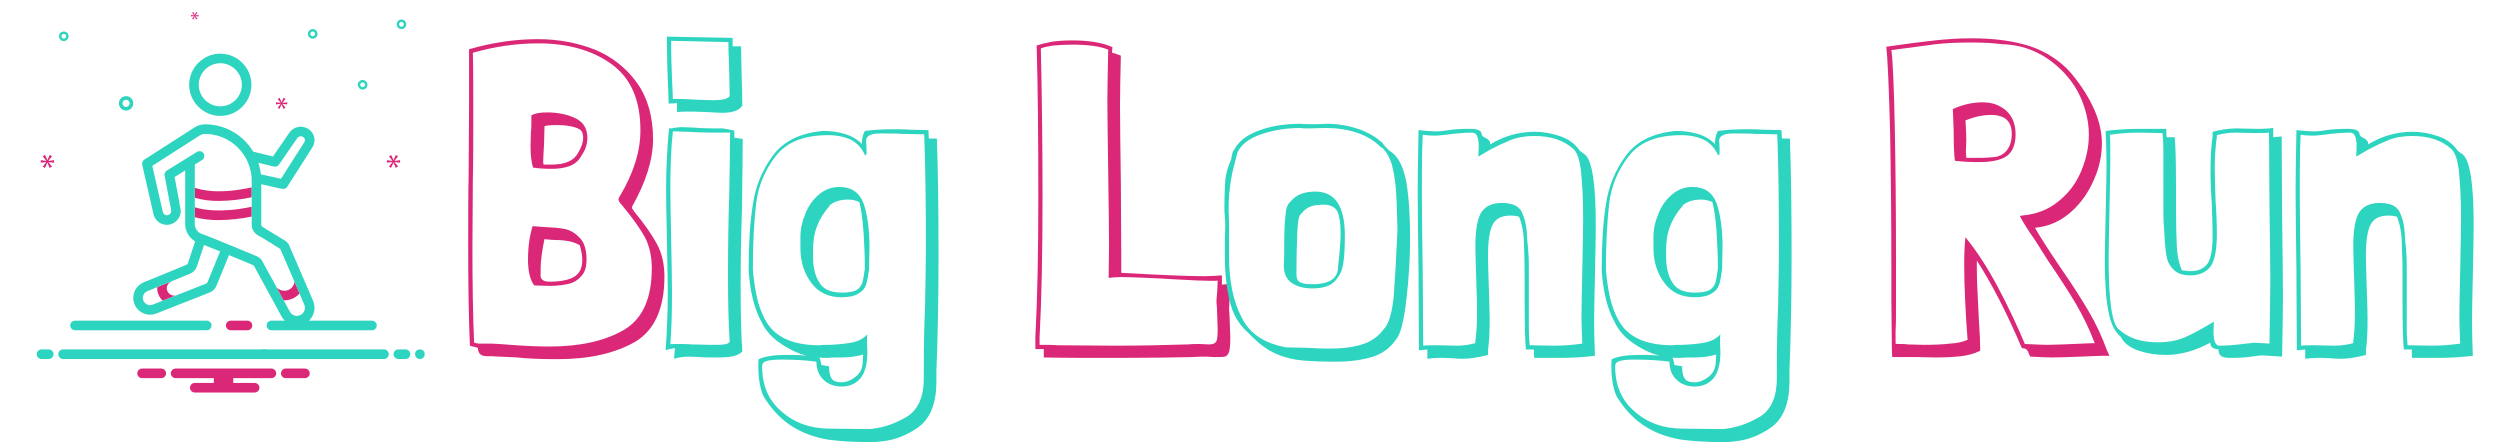 <?xml version="1.0" encoding="UTF-8" standalone="no"?>
<!DOCTYPE svg PUBLIC "-//W3C//DTD SVG 1.1//EN" "http://www.w3.org/Graphics/SVG/1.1/DTD/svg11.dtd">
<svg width="100%" height="100%" viewBox="0 0 950 168" version="1.1" xmlns="http://www.w3.org/2000/svg" xmlns:xlink="http://www.w3.org/1999/xlink" xml:space="preserve" xmlns:serif="http://www.serif.com/" style="fill-rule:evenodd;clip-rule:evenodd;stroke-linejoin:round;stroke-miterlimit:2;">
    <g transform="matrix(0.91,0,0,0.91,8.497,0.412)">
        <path d="M43.31,45.702C44.955,45.702 46.31,44.348 46.31,42.702C46.31,41.056 44.955,39.702 43.31,39.702C41.664,39.702 40.31,41.056 40.31,42.702C40.311,44.347 41.665,45.7 43.31,45.702ZM43.31,41.202C44.132,41.202 44.81,41.879 44.81,42.702C44.81,43.525 44.132,44.202 43.31,44.202C42.487,44.202 41.81,43.525 41.81,42.702C41.81,41.879 42.487,41.203 43.31,41.202Z" style="fill:rgb(45,212,191);fill-rule:nonzero;"/>
    </g>
    <g transform="matrix(0.91,0,0,0.91,8.497,0.412)">
        <path d="M142.093,32.952C140.995,32.952 140.093,33.855 140.093,34.952C140.093,36.049 140.995,36.952 142.093,36.952C143.19,36.952 144.093,36.049 144.093,34.952C144.091,33.855 143.189,32.953 142.093,32.952ZM142.093,35.952C141.544,35.952 141.093,35.5 141.093,34.952C141.093,34.403 141.544,33.952 142.093,33.952C142.641,33.952 143.093,34.403 143.093,34.952C143.092,35.5 142.641,35.951 142.093,35.952Z" style="fill:rgb(45,212,191);fill-rule:nonzero;"/>
    </g>
    <g transform="matrix(0.91,0,0,0.91,8.497,0.412)">
        <path d="M121.25,11.702C120.153,11.702 119.25,12.605 119.25,13.702C119.25,14.799 120.153,15.702 121.25,15.702C122.347,15.702 123.25,14.799 123.25,13.702C123.249,12.605 122.347,11.703 121.25,11.702ZM121.25,14.702C120.701,14.702 120.25,14.25 120.25,13.702C120.25,13.153 120.701,12.702 121.25,12.702C121.799,12.702 122.25,13.153 122.25,13.702C122.249,14.25 121.798,14.701 121.25,14.702Z" style="fill:rgb(45,212,191);fill-rule:nonzero;"/>
    </g>
    <g transform="matrix(0.91,0,0,0.91,8.497,0.412)">
        <path d="M158.305,7.702C157.208,7.702 156.305,8.605 156.305,9.702C156.305,10.799 157.208,11.702 158.305,11.702C159.402,11.702 160.305,10.799 160.305,9.702C160.303,8.605 159.401,7.703 158.305,7.702ZM158.305,10.702C157.756,10.702 157.305,10.25 157.305,9.702C157.305,9.153 157.756,8.702 158.305,8.702C158.853,8.702 159.305,9.153 159.305,9.702C159.304,10.25 158.853,10.701 158.305,10.702Z" style="fill:rgb(45,212,191);fill-rule:nonzero;"/>
    </g>
    <g transform="matrix(0.91,0,0,0.91,8.497,0.412)">
        <path d="M19.305,14.702C19.305,13.605 18.402,12.702 17.305,12.702C16.208,12.702 15.305,13.605 15.305,14.702C15.305,15.799 16.208,16.702 17.305,16.702C18.401,16.701 19.303,15.799 19.305,14.702ZM16.305,14.702C16.305,14.153 16.756,13.702 17.305,13.702C17.853,13.702 18.305,14.153 18.305,14.702C18.305,15.25 17.853,15.702 17.305,15.702C16.756,15.701 16.305,15.25 16.305,14.702Z" style="fill:rgb(45,212,191);fill-rule:nonzero;"/>
    </g>
    <g transform="matrix(0.91,0,0,0.91,8.497,0.412)">
        <path d="M10.888,66.713L12.375,64.758L11.436,64.226L10.481,66.416L10.45,66.416L9.48,64.241L8.525,64.789L9.996,66.698L9.996,66.729L7.695,66.432L7.695,67.495L10.011,67.198L10.011,67.23L8.525,69.138L9.416,69.702L10.434,67.495L10.465,67.495L11.404,69.686L12.39,69.123L10.888,67.245L10.888,67.214L13.25,67.495L13.25,66.432L10.888,66.744L10.888,66.713Z" style="fill:rgb(219,39,119);fill-rule:nonzero;"/>
    </g>
    <g transform="matrix(0.91,0,0,0.91,8.497,0.412)">
        <path d="M71.734,6.278L70.878,7.377L71.392,7.702L71.978,6.431L71.996,6.431L72.536,7.693L73.104,7.368L72.239,6.287L72.239,6.269L73.599,6.431L73.599,5.819L72.239,5.999L72.239,5.981L73.095,4.855L72.555,4.548L72.005,5.809L71.987,5.809L71.429,4.557L70.878,4.872L71.726,5.972L71.726,5.99L70.401,5.819L70.401,6.431L71.734,6.26L71.734,6.278Z" style="fill:rgb(219,39,119);fill-rule:nonzero;"/>
    </g>
    <g transform="matrix(0.91,0,0,0.91,8.497,0.412)">
        <path d="M157.724,67.485L157.724,66.442L155.407,66.748L155.407,66.718L156.866,64.8L155.945,64.278L155.009,66.426L154.977,66.426L154.027,64.293L153.089,64.83L154.533,66.703L154.533,66.733L152.276,66.442L152.276,67.485L154.548,67.194L154.548,67.225L153.089,69.097L153.964,69.649L154.963,67.485L154.992,67.485L155.913,69.634L156.881,69.081L155.407,67.24L155.407,67.209L157.724,67.485Z" style="fill:rgb(219,39,119);fill-rule:nonzero;"/>
    </g>
    <g transform="matrix(0.91,0,0,0.91,8.497,0.412)">
        <path d="M108.615,42.49L109.873,40.835L109.078,40.385L108.271,42.238L108.244,42.238L107.424,40.398L106.615,40.862L107.86,42.477L107.86,42.503L105.914,42.252L105.914,43.152L107.873,42.9L107.873,42.927L106.615,44.542L107.37,45.019L108.231,43.152L108.257,43.152L109.051,45.005L109.886,44.529L108.615,42.94L108.615,42.913L110.613,43.152L110.613,42.252L108.615,42.516L108.615,42.49Z" style="fill:rgb(219,39,119);fill-rule:nonzero;"/>
    </g>
    <g transform="matrix(0.91,0,0,0.91,98.534,0.412)">
        <circle cx="2" cy="147.452" r="2" style="fill:rgb(45,212,191);"/>
    </g>
    <g transform="matrix(0.91,0,0,0.91,8.497,0.412)">
        <path d="M11,145.452L8,145.452C6.903,145.452 6,146.355 6,147.452C6,148.549 6.903,149.452 8,149.452L11,149.452C12.097,149.452 13,148.549 13,147.452C13,146.355 12.097,145.452 11,145.452Z" style="fill:rgb(45,212,191);fill-rule:nonzero;"/>
    </g>
    <g transform="matrix(0.91,0,0,0.91,8.497,0.412)">
        <path d="M160,145.452L157,145.452C155.903,145.452 155,146.355 155,147.452C155,148.549 155.903,149.452 157,149.452L160,149.452C161.097,149.452 162,148.549 162,147.452C162,146.355 161.097,145.452 160,145.452Z" style="fill:rgb(45,212,191);fill-rule:nonzero;"/>
    </g>
    <g transform="matrix(0.91,0,0,0.91,8.497,0.412)">
        <circle cx="166" cy="147.452" r="2" style="fill:rgb(45,212,191);"/>
    </g>
    <g transform="matrix(0.91,0,0,0.91,8.497,0.412)">
        <path d="M118.154,153.452L109.846,153.452C108.809,153.535 108,154.411 108,155.452C108,156.492 108.809,157.369 109.846,157.452L118.154,157.452C119.191,157.369 120,156.492 120,155.452C120,154.411 119.191,153.535 118.154,153.452Z" style="fill:rgb(219,39,119);fill-rule:nonzero;"/>
    </g>
    <g transform="matrix(0.91,0,0,0.91,8.497,0.412)">
        <path d="M58.154,153.452L49.846,153.452C48.809,153.535 48,154.411 48,155.452C48,156.492 48.809,157.369 49.846,157.452L58.154,157.452C59.191,157.369 60,156.492 60,155.452C60,154.411 59.191,153.535 58.154,153.452Z" style="fill:rgb(219,39,119);fill-rule:nonzero;"/>
    </g>
    <g transform="matrix(0.91,0,0,0.91,8.497,0.412)">
        <path d="M104,153.452L64,153.452C62.903,153.452 62,154.355 62,155.452C62,156.549 62.903,157.452 64,157.452L79.94,157.452L79.94,159.452L72,159.452C70.903,159.452 70,160.355 70,161.452C70,162.549 70.903,163.452 72,163.452L97,163.452C98.097,163.452 99,162.549 99,161.452C99,160.355 98.097,159.452 97,159.452L88.06,159.452L88.06,157.452L104,157.452C105.097,157.452 106,156.549 106,155.452C106,154.355 105.097,153.452 104,153.452Z" style="fill:rgb(219,39,119);fill-rule:nonzero;"/>
    </g>
    <g transform="matrix(0.91,0,0,0.91,8.497,0.412)">
        <path d="M95.77,77.782L95.77,81.892C91.303,82.884 86.745,83.407 82.17,83.452C78.735,83.51 75.31,83.072 72,82.152L72,77.922C73.99,78.702 81.56,80.952 95.77,77.782Z" style="fill:rgb(219,39,119);fill-rule:nonzero;"/>
    </g>
    <g transform="matrix(0.91,0,0,0.91,8.497,0.412)">
        <path d="M95.77,85.892L95.77,89.982C91.272,90.918 86.694,91.41 82.1,91.452C78.696,91.504 75.3,91.107 72,90.272L72,86.092C74.66,86.972 82.3,88.722 95.77,85.892Z" style="fill:rgb(219,39,119);fill-rule:nonzero;"/>
    </g>
    <g transform="matrix(0.91,0,0,0.91,8.497,0.412)">
        <path d="M64.003,122.986L58.587,125.119C57.455,124.048 56.692,122.644 56.41,121.112C56.321,120.56 56.3,119.999 56.35,119.442L56.35,119.432L62.63,116.872C62.497,116.982 62.349,117.073 62.19,117.142C61.054,117.603 60.308,118.713 60.308,119.939C60.308,121.029 60.899,122.038 61.85,122.572C62.504,122.938 63.26,123.084 64.003,122.986Z" style="fill:rgb(219,39,119);fill-rule:nonzero;"/>
    </g>
    <g transform="matrix(0.91,0,0,0.91,8.497,0.412)">
        <path d="M105.04,69.102C105.844,69.292 106.687,68.969 107.16,68.292L114.81,57.192C115.107,56.775 115.571,56.508 116.08,56.462C116.608,56.406 117.135,56.585 117.52,56.952C118.047,57.458 118.148,58.272 117.76,58.892L108,74.202L99.61,72.342C99.417,70.699 99.055,69.08 98.53,67.512L105.04,69.102ZM77.32,117.412C77.212,117.661 77.011,117.859 76.76,117.962L54.44,126.752C54.086,126.892 53.709,126.963 53.329,126.963C51.671,126.963 50.307,125.599 50.307,123.941C50.307,122.714 51.054,121.604 52.19,121.142L70.05,113.822C71.398,113.269 72.44,112.154 72.9,110.772L75.87,101.832C77.44,102.452 79.84,103.422 82.57,104.532L77.32,117.412ZM146,133.452L119.66,133.452C120.041,133.096 120.383,132.701 120.68,132.272C122.049,130.287 122.37,127.756 121.54,125.492C121.533,125.456 121.519,125.422 121.5,125.392C121.481,125.361 111.27,101.632 111.21,101.542C110.745,100.811 110.097,100.214 109.33,99.812C108.563,99.409 100.37,94.322 100.32,94.292C99.984,94.117 99.772,93.77 99.77,93.392L99.77,76.472C102,76.962 108.13,78.452 108.94,78.452C109.624,78.45 110.262,78.099 110.63,77.522L121.13,61.042C122.558,58.829 122.207,55.887 120.3,54.072C119.213,53.048 117.775,52.478 116.282,52.478C114.395,52.478 112.62,53.389 111.52,54.922L104.65,64.892L96.39,62.862C92.174,55.81 84.546,51.472 76.33,51.452C74.686,51.453 73.08,51.948 71.72,52.872C71.68,52.902 50.92,66.212 50.92,66.212C50.212,66.667 49.863,67.521 50.05,68.342L54.73,88.862C55.295,91.518 57.654,93.438 60.37,93.452C63.583,93.408 66.193,90.735 66.16,87.522C66.16,87.162 63.57,73.472 63.57,73.472L68,70.732L68,93.092C68.009,96.067 69.589,98.827 72.15,100.342L69.1,109.512C69.007,109.788 68.799,110.01 68.53,110.122L50.67,117.442C47.631,118.67 45.846,121.882 46.41,125.112C46.777,127.19 48.054,129 49.89,130.042C51.727,131.087 53.943,131.245 55.91,130.472L78.23,121.682C79.492,121.178 80.498,120.186 81.02,118.932L86.29,106.072C89.8,107.512 93.47,109.042 96.44,110.282C96.518,110.324 96.589,110.378 96.65,110.442L107.99,131.232C108.396,132.068 108.956,132.821 109.64,133.452L104,133.452C102.903,133.452 102,134.355 102,135.452C102,136.549 102.903,137.452 104,137.452L146,137.452C147.097,137.452 148,136.549 148,135.452C148,134.355 147.097,133.452 146,133.452ZM117.39,130.002C116.778,130.903 115.759,131.446 114.67,131.452L114.65,131.452C113.561,131.451 112.538,130.921 111.91,130.032C111.9,130.022 111.89,130.022 111.9,130.012C111.781,129.848 111.678,129.674 111.59,129.492C111.58,129.482 110.68,127.812 109.39,125.422C109.3,125.262 109.21,125.102 109.12,124.932L109.13,124.932L106.28,119.712L106.27,119.702C105.83,118.902 105.39,118.082 104.96,117.292C102.38,112.552 100.01,108.222 99.89,108.072C99.431,107.49 98.851,107.016 98.19,106.682C98.15,106.662 77.13,97.872 75.15,97.312C73.285,96.762 71.997,95.036 72,93.092L72,68.252L75.05,66.362C75.639,65.998 75.998,65.354 75.998,64.662C75.998,63.566 75.096,62.664 74,62.664C73.629,62.664 73.266,62.767 72.95,62.962L60.3,70.802C59.594,71.231 59.229,72.061 59.39,72.872L62.12,87.122C62.143,87.254 62.156,87.388 62.16,87.522C62.161,87.545 62.161,87.569 62.161,87.593C62.161,88.587 61.364,89.415 60.37,89.452C59.516,89.432 58.787,88.811 58.63,87.972L54.26,68.822L73.75,56.312C73.834,56.254 73.914,56.191 73.99,56.122L74.06,56.122C74.737,55.685 75.525,55.453 76.33,55.452C87.041,55.517 95.809,64.37 95.77,75.082L95.77,93.392C95.759,95.249 96.792,96.964 98.44,97.822C100.088,98.68 107.4,103.322 107.46,103.352C107.58,103.412 107.686,103.497 107.77,103.602L111.69,112.702L113.63,117.222L115.74,122.112L117.48,126.172L117.8,126.912C118.171,127.947 118.018,129.1 117.39,130.002L117.39,130.002Z" style="fill:rgb(45,212,191);fill-rule:nonzero;"/>
    </g>
    <g transform="matrix(0.91,0,0,0.91,8.497,0.412)">
        <path d="M115.74,122.112C114.147,123.919 111.849,124.955 109.44,124.952C109.33,124.952 109.24,124.942 109.13,124.932L106.28,119.712C107.115,120.509 108.226,120.953 109.38,120.952C111.543,121.013 113.41,119.374 113.63,117.222L115.74,122.112Z" style="fill:rgb(219,39,119);fill-rule:nonzero;"/>
    </g>
    <g transform="matrix(0.91,0,0,0.91,8.497,0.412)">
        <path d="M82.654,47.952C89.786,47.952 95.654,42.083 95.654,34.952C95.654,27.82 89.786,21.952 82.654,21.952C75.523,21.952 69.654,27.82 69.654,34.952C69.662,42.08 75.526,47.944 82.654,47.952ZM82.654,25.952C87.592,25.952 91.654,30.015 91.654,34.952C91.654,39.889 87.592,43.952 82.654,43.952C77.717,43.952 73.654,39.889 73.654,34.952C73.66,30.017 77.719,25.957 82.654,25.952Z" style="fill:rgb(45,212,191);fill-rule:nonzero;"/>
    </g>
    <g transform="matrix(0.91,0,0,0.91,8.497,0.412)">
        <path d="M87,133.452C85.903,133.452 85,134.355 85,135.452C85,136.549 85.903,137.452 87,137.452L94,137.452C95.097,137.452 96,136.549 96,135.452C96,134.355 95.097,133.452 94,133.452L87,133.452Z" style="fill:rgb(219,39,119);fill-rule:nonzero;"/>
    </g>
    <g transform="matrix(0.91,0,0,0.91,8.497,0.412)">
        <path d="M22,137.452L77,137.452C78.097,137.452 79,136.549 79,135.452C79,134.355 78.097,133.452 77,133.452L22,133.452C20.903,133.452 20,134.355 20,135.452C20,136.549 20.903,137.452 22,137.452Z" style="fill:rgb(45,212,191);fill-rule:nonzero;"/>
    </g>
    <g transform="matrix(0.91,0,0,0.91,8.497,0.412)">
        <path d="M150.721,145.452L17.279,145.452C17.192,145.44 17.105,145.435 17.017,145.435C15.911,145.435 15,146.345 15,147.452C15,148.558 15.911,149.469 17.017,149.469C17.105,149.469 17.192,149.463 17.279,149.452L150.721,149.452C150.808,149.463 150.895,149.469 150.983,149.469C152.089,149.469 153,148.558 153,147.452C153,146.345 152.089,145.435 150.983,145.435C150.895,145.435 150.808,145.44 150.721,145.452Z" style="fill:rgb(45,212,191);fill-rule:nonzero;"/>
    </g>
    <g transform="matrix(1,0,0,1,-34.135,105.888)">
        <g transform="matrix(160,0,0,160,207.255,24.991)">
            <path d="M0.423,-0.317C0.448,-0.287 0.466,-0.261 0.478,-0.239C0.49,-0.217 0.496,-0.191 0.496,-0.161C0.496,-0.085 0.472,-0.033 0.426,-0.006C0.379,0.021 0.318,0.035 0.243,0.035C0.206,0.035 0.173,0.034 0.146,0.031L0.147,0.031L0.085,0.028L0.074,0.028C0.06,0.028 0.053,0.021 0.053,0.008C0.042,0.005 0.036,0.004 0.034,0.003C0.031,-0.067 0.03,-0.146 0.03,-0.235C0.03,-0.308 0.03,-0.363 0.031,-0.399L0.032,-0.565L0.032,-0.701C0.087,-0.717 0.141,-0.725 0.196,-0.725C0.245,-0.725 0.29,-0.716 0.331,-0.7C0.372,-0.683 0.406,-0.656 0.431,-0.621C0.456,-0.586 0.469,-0.541 0.469,-0.488C0.469,-0.439 0.452,-0.385 0.419,-0.327L0.419,-0.325C0.419,-0.323 0.42,-0.321 0.423,-0.318L0.423,-0.317ZM0.387,-0.344C0.387,-0.347 0.388,-0.349 0.39,-0.352C0.423,-0.407 0.439,-0.459 0.439,-0.508C0.439,-0.581 0.416,-0.633 0.37,-0.666C0.324,-0.699 0.266,-0.715 0.196,-0.715C0.147,-0.715 0.095,-0.708 0.042,-0.693L0.041,-0.692C0.042,-0.661 0.042,-0.614 0.042,-0.553C0.042,-0.482 0.042,-0.428 0.041,-0.393L0.04,-0.233C0.04,-0.149 0.041,-0.073 0.044,-0.004C0.049,-0.003 0.053,-0.002 0.054,-0.002L0.066,-0.002C0.079,-0.002 0.092,-0.002 0.103,-0.001C0.114,-0 0.123,0 0.13,0.001C0.17,0.004 0.201,0.005 0.223,0.005C0.295,0.005 0.354,-0.008 0.399,-0.034C0.444,-0.06 0.466,-0.109 0.466,-0.181C0.466,-0.21 0.46,-0.235 0.449,-0.256C0.437,-0.277 0.419,-0.302 0.395,-0.331C0.39,-0.336 0.387,-0.341 0.387,-0.344ZM0.227,-0.417C0.212,-0.417 0.197,-0.418 0.184,-0.42C0.18,-0.433 0.178,-0.45 0.178,-0.471L0.179,-0.506C0.18,-0.512 0.18,-0.52 0.18,-0.531L0.18,-0.544C0.189,-0.549 0.201,-0.551 0.217,-0.551C0.241,-0.551 0.263,-0.547 0.283,-0.538C0.303,-0.529 0.313,-0.513 0.313,-0.491C0.313,-0.477 0.309,-0.463 0.3,-0.45C0.293,-0.437 0.284,-0.429 0.272,-0.424C0.259,-0.419 0.244,-0.417 0.227,-0.417ZM0.303,-0.491C0.303,-0.499 0.301,-0.505 0.297,-0.509C0.293,-0.512 0.287,-0.515 0.278,-0.517L0.279,-0.517C0.266,-0.52 0.252,-0.521 0.237,-0.521C0.225,-0.521 0.216,-0.52 0.211,-0.518L0.211,-0.508L0.21,-0.474C0.209,-0.455 0.208,-0.442 0.208,-0.433L0.209,-0.427L0.227,-0.427C0.26,-0.427 0.281,-0.436 0.291,-0.455C0.299,-0.468 0.303,-0.48 0.303,-0.491ZM0.188,-0.14L0.186,-0.141C0.177,-0.154 0.172,-0.174 0.172,-0.201C0.172,-0.232 0.176,-0.259 0.183,-0.281L0.207,-0.279C0.228,-0.278 0.246,-0.277 0.26,-0.274C0.274,-0.271 0.286,-0.263 0.296,-0.252C0.306,-0.241 0.311,-0.224 0.311,-0.201C0.311,-0.186 0.308,-0.174 0.301,-0.165C0.292,-0.154 0.282,-0.147 0.269,-0.144C0.256,-0.141 0.241,-0.139 0.224,-0.139L0.188,-0.14ZM0.301,-0.201C0.301,-0.21 0.299,-0.221 0.295,-0.236L0.295,-0.235L0.294,-0.236C0.281,-0.244 0.261,-0.248 0.236,-0.248C0.23,-0.248 0.222,-0.249 0.211,-0.25C0.205,-0.22 0.202,-0.197 0.202,-0.181C0.202,-0.178 0.202,-0.174 0.202,-0.167C0.201,-0.16 0.203,-0.156 0.207,-0.153C0.21,-0.15 0.216,-0.149 0.225,-0.149C0.241,-0.149 0.255,-0.151 0.266,-0.154C0.277,-0.157 0.286,-0.162 0.293,-0.171C0.298,-0.178 0.301,-0.188 0.301,-0.201Z" style="fill:rgb(219,39,119);fill-rule:nonzero;"/>
        </g>
        <g transform="matrix(160,0,0,160,283.575,24.991)">
            <path d="M0.181,-0.708L0.201,-0.708L0.202,-0.654C0.203,-0.615 0.204,-0.586 0.204,-0.567C0.197,-0.556 0.181,-0.55 0.156,-0.55C0.15,-0.55 0.137,-0.551 0.117,-0.552L0.118,-0.552L0.084,-0.553C0.071,-0.553 0.059,-0.553 0.049,-0.552L0.049,-0.573L0.029,-0.572C0.029,-0.585 0.028,-0.604 0.027,-0.629C0.026,-0.66 0.025,-0.687 0.025,-0.71L0.025,-0.731L0.181,-0.728L0.181,-0.708ZM0.035,-0.705C0.035,-0.684 0.036,-0.66 0.037,-0.632C0.038,-0.609 0.039,-0.593 0.039,-0.583L0.056,-0.583C0.066,-0.583 0.08,-0.582 0.099,-0.581L0.135,-0.58C0.157,-0.58 0.17,-0.583 0.174,-0.59C0.174,-0.611 0.173,-0.641 0.172,-0.678C0.171,-0.69 0.171,-0.703 0.171,-0.718L0.035,-0.721L0.035,-0.705ZM0.185,-0.491L0.205,-0.488C0.205,-0.45 0.204,-0.392 0.203,-0.315C0.201,-0.257 0.2,-0.198 0.2,-0.137C0.2,-0.078 0.201,-0.026 0.204,0.017C0.199,0.022 0.191,0.026 0.182,0.028C0.173,0.03 0.161,0.031 0.146,0.031C0.127,0.031 0.112,0.031 0.102,0.03L0.103,0.03L0.079,0.029C0.064,0.029 0.052,0.031 0.042,0.034C0.042,0.029 0.043,0.021 0.044,0.009C0.034,0.01 0.027,0.012 0.022,0.014C0.025,-0.031 0.027,-0.077 0.027,-0.124C0.027,-0.151 0.026,-0.191 0.025,-0.244C0.024,-0.297 0.023,-0.338 0.023,-0.366C0.023,-0.413 0.025,-0.462 0.03,-0.513C0.035,-0.513 0.038,-0.513 0.04,-0.514L0.056,-0.516C0.061,-0.516 0.072,-0.516 0.087,-0.515C0.101,-0.514 0.118,-0.513 0.135,-0.513L0.158,-0.513L0.185,-0.508L0.185,-0.491ZM0.135,-0.503C0.113,-0.503 0.092,-0.504 0.072,-0.505L0.043,-0.506L0.039,-0.506L0.039,-0.505C0.035,-0.47 0.033,-0.424 0.033,-0.368C0.033,-0.343 0.034,-0.303 0.035,-0.248C0.036,-0.193 0.037,-0.152 0.037,-0.123C0.037,-0.078 0.036,-0.037 0.033,-0C0.034,-0.001 0.04,-0.001 0.049,-0.001C0.063,-0.001 0.074,-0.001 0.083,-0L0.128,0.001C0.143,0.001 0.154,0.001 0.161,-0C0.168,-0.001 0.172,-0.003 0.174,-0.006C0.171,-0.053 0.17,-0.107 0.17,-0.167C0.17,-0.232 0.171,-0.297 0.173,-0.361C0.174,-0.424 0.175,-0.47 0.175,-0.5L0.175,-0.503L0.135,-0.503Z" style="fill:rgb(45,212,191);fill-rule:nonzero;"/>
        </g>
        <g transform="matrix(160,0,0,160,316.695,24.991)">
            <path d="M0.459,-0.489C0.462,-0.411 0.463,-0.317 0.463,-0.207C0.463,-0.104 0.461,-0.014 0.458,0.063L0.458,0.087C0.458,0.139 0.444,0.175 0.416,0.196C0.388,0.216 0.359,0.227 0.33,0.23C0.321,0.231 0.312,0.232 0.305,0.232C0.263,0.232 0.228,0.23 0.2,0.226C0.171,0.221 0.144,0.212 0.119,0.197C0.094,0.182 0.071,0.16 0.051,0.129C0.046,0.122 0.042,0.111 0.039,0.096C0.036,0.081 0.035,0.066 0.035,0.052C0.035,0.044 0.035,0.038 0.036,0.035C0.052,0.028 0.073,0.025 0.099,0.025L0.121,0.025C0.132,0.025 0.142,0.026 0.15,0.027C0.127,0.021 0.105,0.01 0.084,-0.005C0.063,-0.02 0.049,-0.038 0.041,-0.057L0.041,-0.056C0.025,-0.087 0.015,-0.127 0.012,-0.177C0.012,-0.236 0.015,-0.288 0.022,-0.332C0.028,-0.375 0.044,-0.414 0.07,-0.449C0.095,-0.483 0.135,-0.502 0.188,-0.507C0.206,-0.507 0.223,-0.505 0.24,-0.5C0.257,-0.495 0.27,-0.487 0.281,-0.476C0.281,-0.488 0.283,-0.498 0.288,-0.507C0.312,-0.51 0.334,-0.511 0.353,-0.511C0.37,-0.511 0.384,-0.511 0.393,-0.51L0.439,-0.509L0.44,-0.489L0.459,-0.489ZM0.428,0.053C0.428,0.004 0.429,-0.043 0.431,-0.09C0.432,-0.151 0.433,-0.197 0.433,-0.227C0.433,-0.33 0.432,-0.421 0.429,-0.499L0.377,-0.5C0.365,-0.501 0.347,-0.501 0.324,-0.501C0.302,-0.501 0.291,-0.495 0.291,-0.484L0.292,-0.467L0.292,-0.458C0.292,-0.452 0.291,-0.449 0.29,-0.449L0.288,-0.45C0.281,-0.466 0.27,-0.478 0.255,-0.486C0.24,-0.493 0.222,-0.497 0.201,-0.497C0.144,-0.497 0.103,-0.481 0.077,-0.448C0.051,-0.415 0.035,-0.377 0.03,-0.336C0.025,-0.294 0.022,-0.241 0.022,-0.178C0.024,-0.154 0.027,-0.133 0.031,-0.115C0.035,-0.096 0.041,-0.078 0.05,-0.061C0.071,-0.019 0.114,0.002 0.18,0.002C0.185,0.001 0.194,0.001 0.205,0.001C0.228,0 0.246,-0.002 0.26,-0.005C0.273,-0.008 0.285,-0.014 0.294,-0.024C0.293,-0.019 0.293,-0.013 0.293,-0.006L0.294,0.018C0.294,0.045 0.289,0.066 0.278,0.08C0.267,0.093 0.252,0.1 0.233,0.1C0.216,0.1 0.202,0.095 0.191,0.085C0.179,0.074 0.173,0.06 0.173,0.041C0.152,0.038 0.124,0.036 0.09,0.036C0.075,0.036 0.064,0.037 0.056,0.039C0.048,0.041 0.044,0.045 0.044,0.052C0.044,0.097 0.059,0.133 0.091,0.16C0.122,0.187 0.16,0.2 0.205,0.2L0.288,0.201C0.299,0.201 0.306,0.201 0.308,0.2C0.335,0.197 0.362,0.187 0.389,0.171C0.415,0.154 0.428,0.124 0.428,0.081L0.428,0.053ZM0.228,-0.374C0.256,-0.374 0.275,-0.361 0.285,-0.335C0.294,-0.308 0.299,-0.274 0.299,-0.232L0.298,-0.179C0.296,-0.163 0.294,-0.151 0.291,-0.142C0.288,-0.133 0.282,-0.126 0.273,-0.121C0.264,-0.115 0.25,-0.112 0.233,-0.112C0.202,-0.112 0.178,-0.123 0.161,-0.146C0.144,-0.169 0.135,-0.196 0.135,-0.228L0.135,-0.256C0.135,-0.274 0.139,-0.292 0.147,-0.311C0.154,-0.329 0.165,-0.344 0.179,-0.356C0.193,-0.368 0.209,-0.374 0.228,-0.374ZM0.288,-0.18C0.288,-0.207 0.287,-0.235 0.285,-0.265C0.283,-0.294 0.28,-0.319 0.275,-0.338C0.267,-0.342 0.258,-0.344 0.248,-0.344C0.229,-0.344 0.214,-0.339 0.203,-0.329L0.205,-0.33C0.191,-0.314 0.181,-0.298 0.175,-0.282C0.168,-0.265 0.165,-0.246 0.165,-0.225L0.165,-0.208C0.165,-0.183 0.17,-0.162 0.18,-0.147C0.189,-0.131 0.207,-0.123 0.234,-0.123C0.249,-0.123 0.261,-0.125 0.268,-0.129C0.275,-0.133 0.279,-0.139 0.282,-0.146C0.284,-0.153 0.286,-0.165 0.288,-0.18ZM0.18,0.031C0.181,0.032 0.182,0.035 0.183,0.04C0.184,0.045 0.184,0.048 0.185,0.049L0.203,0.052C0.203,0.065 0.205,0.075 0.209,0.081C0.213,0.087 0.221,0.09 0.233,0.09C0.244,0.09 0.256,0.085 0.267,0.076C0.278,0.067 0.283,0.055 0.283,0.04L0.284,0.024C0.274,0.027 0.263,0.029 0.252,0.03C0.24,0.031 0.233,0.031 0.23,0.031C0.217,0.031 0.207,0.031 0.201,0.032C0.192,0.032 0.185,0.032 0.18,0.031Z" style="fill:rgb(45,212,191);fill-rule:nonzero;"/>
        </g>
        <g transform="matrix(160,0,0,160,423.415,24.991)">
            <path d="M0.489,-0.017C0.489,-0 0.488,0.011 0.486,0.018C0.483,0.025 0.48,0.028 0.476,0.029C0.472,0.03 0.463,0.03 0.45,0.03L0.433,0.029C0.422,0.029 0.411,0.029 0.402,0.03C0.359,0.031 0.3,0.032 0.224,0.032C0.151,0.032 0.091,0.032 0.046,0.031L0.046,0.011L0.026,0.011L0.026,-0.017C0.031,-0.111 0.033,-0.222 0.033,-0.349C0.033,-0.492 0.032,-0.612 0.029,-0.71C0.038,-0.713 0.05,-0.716 0.066,-0.719C0.081,-0.721 0.097,-0.722 0.113,-0.722C0.153,-0.722 0.185,-0.717 0.209,-0.706L0.208,-0.693C0.211,-0.692 0.215,-0.691 0.218,-0.69C0.221,-0.689 0.225,-0.687 0.229,-0.686C0.228,-0.638 0.227,-0.598 0.227,-0.567C0.227,-0.527 0.228,-0.467 0.229,-0.387L0.23,-0.21L0.23,-0.17C0.321,-0.165 0.387,-0.162 0.428,-0.162C0.441,-0.162 0.454,-0.163 0.469,-0.164L0.469,-0.142L0.489,-0.144C0.489,-0.13 0.488,-0.116 0.487,-0.103L0.486,-0.082L0.487,-0.071L0.489,-0.017ZM0.456,-0.101C0.456,-0.106 0.457,-0.115 0.458,-0.127L0.459,-0.152C0.458,-0.151 0.453,-0.151 0.444,-0.151C0.431,-0.151 0.4,-0.152 0.349,-0.155C0.337,-0.156 0.318,-0.157 0.292,-0.158C0.265,-0.159 0.245,-0.16 0.23,-0.16C0.219,-0.16 0.209,-0.159 0.2,-0.158L0.201,-0.237C0.201,-0.274 0.2,-0.331 0.199,-0.408C0.198,-0.484 0.197,-0.541 0.197,-0.58C0.197,-0.608 0.198,-0.648 0.199,-0.7C0.18,-0.708 0.152,-0.712 0.113,-0.712C0.098,-0.712 0.083,-0.711 0.07,-0.71C0.056,-0.708 0.046,-0.706 0.039,-0.703C0.042,-0.57 0.043,-0.452 0.043,-0.349C0.043,-0.222 0.041,-0.111 0.036,-0.017L0.036,0.001C0.055,0.001 0.069,0.001 0.078,0.002L0.215,0.003C0.268,0.003 0.326,0.002 0.388,-0C0.396,-0.001 0.405,-0.001 0.416,-0.001L0.438,-0C0.447,-0 0.452,-0.002 0.455,-0.006C0.458,-0.01 0.459,-0.02 0.459,-0.037L0.457,-0.091L0.456,-0.101Z" style="fill:rgb(219,39,119);fill-rule:nonzero;"/>
        </g>
        <g transform="matrix(160,0,0,160,497.175,24.991)">
            <path d="M0.036,-0.46C0.046,-0.481 0.066,-0.497 0.096,-0.508C0.125,-0.519 0.159,-0.524 0.196,-0.524C0.201,-0.523 0.214,-0.523 0.233,-0.523L0.257,-0.524C0.282,-0.524 0.307,-0.52 0.331,-0.512C0.355,-0.504 0.375,-0.492 0.391,-0.477L0.39,-0.477C0.392,-0.474 0.395,-0.471 0.399,-0.467C0.403,-0.462 0.407,-0.459 0.41,-0.457L0.409,-0.458C0.427,-0.446 0.439,-0.422 0.446,-0.386C0.452,-0.35 0.455,-0.305 0.455,-0.252C0.455,-0.205 0.452,-0.156 0.446,-0.105C0.44,-0.054 0.432,-0.023 0.421,-0.011C0.407,0.009 0.388,0.023 0.364,0.03C0.34,0.037 0.312,0.041 0.28,0.041C0.246,0.041 0.219,0.04 0.198,0.038C0.177,0.036 0.156,0.031 0.136,0.022C0.115,0.013 0.096,-0.002 0.077,-0.021L0.068,-0.03C0.047,-0.049 0.033,-0.074 0.026,-0.105C0.019,-0.135 0.015,-0.17 0.015,-0.211L0.015,-0.247L0.016,-0.281C0.016,-0.289 0.016,-0.297 0.015,-0.304C0.014,-0.311 0.014,-0.318 0.014,-0.324C0.014,-0.353 0.015,-0.374 0.016,-0.389C0.017,-0.404 0.022,-0.421 0.031,-0.442L0.03,-0.442C0.031,-0.446 0.032,-0.45 0.033,-0.454C0.034,-0.458 0.035,-0.461 0.036,-0.462L0.036,-0.461L0.035,-0.458L0.036,-0.46ZM0.025,-0.283L0.025,-0.209C0.025,-0.15 0.035,-0.102 0.055,-0.064C0.074,-0.025 0.11,-0.002 0.161,0.007L0.208,0.008C0.231,0.009 0.248,0.01 0.261,0.01C0.292,0.01 0.319,0.007 0.341,-0C0.363,-0.007 0.38,-0.019 0.393,-0.037C0.404,-0.048 0.412,-0.074 0.416,-0.113C0.419,-0.152 0.422,-0.205 0.425,-0.272C0.425,-0.278 0.424,-0.3 0.423,-0.337C0.422,-0.374 0.418,-0.403 0.412,-0.426C0.405,-0.448 0.396,-0.463 0.384,-0.47C0.354,-0.499 0.31,-0.514 0.253,-0.514L0.215,-0.513C0.206,-0.513 0.2,-0.513 0.195,-0.514C0.161,-0.514 0.13,-0.509 0.101,-0.499C0.072,-0.489 0.054,-0.475 0.045,-0.456C0.038,-0.43 0.032,-0.407 0.029,-0.387C0.026,-0.367 0.024,-0.346 0.024,-0.325L0.025,-0.283ZM0.23,-0.363C0.277,-0.363 0.3,-0.328 0.3,-0.259C0.3,-0.23 0.299,-0.208 0.296,-0.191C0.293,-0.173 0.286,-0.16 0.275,-0.149C0.264,-0.138 0.246,-0.133 0.223,-0.133C0.203,-0.133 0.187,-0.137 0.174,-0.146C0.161,-0.155 0.155,-0.169 0.155,-0.188C0.156,-0.197 0.156,-0.212 0.156,-0.234C0.156,-0.265 0.157,-0.289 0.159,-0.306C0.16,-0.323 0.164,-0.333 0.17,-0.338C0.183,-0.355 0.203,-0.363 0.23,-0.363ZM0.196,-0.31C0.191,-0.307 0.188,-0.292 0.187,-0.265C0.186,-0.238 0.185,-0.205 0.185,-0.167C0.185,-0.156 0.188,-0.15 0.195,-0.147C0.202,-0.144 0.211,-0.143 0.223,-0.143C0.264,-0.143 0.284,-0.157 0.284,-0.185C0.288,-0.221 0.29,-0.247 0.29,-0.263C0.29,-0.285 0.288,-0.302 0.283,-0.314C0.278,-0.326 0.266,-0.332 0.248,-0.332C0.244,-0.332 0.237,-0.331 0.226,-0.33L0.227,-0.33C0.214,-0.327 0.205,-0.321 0.198,-0.312L0.196,-0.31Z" style="fill:rgb(45,212,191);fill-rule:nonzero;"/>
        </g>
        <g transform="matrix(160,0,0,160,568.855,24.991)">
            <path d="M0.197,-0.475C0.23,-0.495 0.265,-0.505 0.303,-0.505C0.324,-0.505 0.345,-0.501 0.365,-0.494C0.385,-0.487 0.4,-0.475 0.41,-0.46L0.422,-0.451C0.439,-0.438 0.448,-0.382 0.448,-0.283C0.448,-0.257 0.447,-0.218 0.446,-0.166C0.445,-0.115 0.444,-0.078 0.444,-0.055C0.444,-0.028 0.445,-0.001 0.446,0.027C0.422,0.03 0.394,0.032 0.362,0.032L0.302,0.032C0.301,0.027 0.301,0.021 0.301,0.012L0.282,0.012C0.28,-0.009 0.279,-0.049 0.279,-0.109L0.279,-0.159C0.279,-0.198 0.278,-0.228 0.277,-0.249C0.276,-0.27 0.272,-0.288 0.266,-0.303C0.261,-0.305 0.254,-0.306 0.245,-0.306C0.225,-0.306 0.211,-0.299 0.204,-0.286C0.196,-0.273 0.192,-0.247 0.192,-0.209C0.192,-0.191 0.193,-0.166 0.194,-0.134C0.195,-0.101 0.196,-0.076 0.196,-0.061C0.196,-0.032 0.195,-0.007 0.192,0.014L0.192,0.025C0.169,0.031 0.149,0.034 0.134,0.034C0.125,0.034 0.117,0.034 0.112,0.033L0.088,0.032L0.077,0.032C0.067,0.032 0.057,0.033 0.048,0.034L0.048,0.012L0.028,0.014L0.027,-0.175C0.026,-0.259 0.025,-0.323 0.025,-0.366C0.025,-0.401 0.026,-0.449 0.027,-0.509C0.043,-0.507 0.058,-0.506 0.072,-0.506C0.077,-0.506 0.086,-0.507 0.099,-0.509C0.111,-0.511 0.128,-0.512 0.149,-0.512C0.167,-0.512 0.176,-0.508 0.177,-0.5C0.177,-0.496 0.18,-0.493 0.187,-0.49C0.193,-0.487 0.196,-0.483 0.197,-0.48L0.197,-0.475ZM0.155,-0.503C0.136,-0.503 0.115,-0.501 0.092,-0.498C0.081,-0.497 0.075,-0.496 0.072,-0.496L0.06,-0.496C0.051,-0.496 0.044,-0.497 0.037,-0.498C0.036,-0.477 0.035,-0.447 0.035,-0.407L0.035,-0.346C0.035,-0.305 0.036,-0.246 0.037,-0.169L0.038,0.003C0.046,0.002 0.057,0.002 0.07,0.002L0.118,0.003C0.132,0.003 0.147,0.001 0.162,-0.003L0.162,-0.007C0.165,-0.029 0.166,-0.054 0.166,-0.081C0.166,-0.098 0.165,-0.124 0.164,-0.157C0.163,-0.19 0.162,-0.216 0.162,-0.233C0.162,-0.273 0.167,-0.3 0.177,-0.315C0.187,-0.329 0.203,-0.336 0.225,-0.336C0.249,-0.336 0.265,-0.329 0.272,-0.315C0.279,-0.3 0.283,-0.284 0.284,-0.267C0.285,-0.249 0.286,-0.237 0.287,-0.23C0.288,-0.22 0.289,-0.204 0.289,-0.182L0.289,-0.041C0.289,-0.021 0.29,-0.007 0.291,0.002L0.349,0.003C0.373,0.003 0.395,0.001 0.416,-0.002C0.415,-0.027 0.414,-0.048 0.414,-0.065C0.414,-0.088 0.415,-0.126 0.416,-0.178C0.417,-0.233 0.418,-0.273 0.418,-0.298C0.418,-0.344 0.416,-0.381 0.413,-0.41C0.41,-0.438 0.404,-0.456 0.395,-0.464C0.372,-0.485 0.341,-0.495 0.302,-0.495C0.281,-0.495 0.262,-0.492 0.245,-0.485C0.228,-0.478 0.213,-0.471 0.198,-0.463C0.183,-0.454 0.174,-0.449 0.169,-0.446L0.17,-0.469C0.17,-0.492 0.165,-0.503 0.155,-0.503Z" style="fill:rgb(45,212,191);fill-rule:nonzero;"/>
        </g>
        <g transform="matrix(160,0,0,160,640.855,24.991)">
            <path d="M0.459,-0.489C0.462,-0.411 0.463,-0.317 0.463,-0.207C0.463,-0.104 0.461,-0.014 0.458,0.063L0.458,0.087C0.458,0.139 0.444,0.175 0.416,0.196C0.388,0.216 0.359,0.227 0.33,0.23C0.321,0.231 0.312,0.232 0.305,0.232C0.263,0.232 0.228,0.23 0.2,0.226C0.171,0.221 0.144,0.212 0.119,0.197C0.094,0.182 0.071,0.16 0.051,0.129C0.046,0.122 0.042,0.111 0.039,0.096C0.036,0.081 0.035,0.066 0.035,0.052C0.035,0.044 0.035,0.038 0.036,0.035C0.052,0.028 0.073,0.025 0.099,0.025L0.121,0.025C0.132,0.025 0.142,0.026 0.15,0.027C0.127,0.021 0.105,0.01 0.084,-0.005C0.063,-0.02 0.049,-0.038 0.041,-0.057L0.041,-0.056C0.025,-0.087 0.015,-0.127 0.012,-0.177C0.012,-0.236 0.015,-0.288 0.022,-0.332C0.028,-0.375 0.044,-0.414 0.07,-0.449C0.095,-0.483 0.135,-0.502 0.188,-0.507C0.206,-0.507 0.223,-0.505 0.24,-0.5C0.257,-0.495 0.27,-0.487 0.281,-0.476C0.281,-0.488 0.283,-0.498 0.288,-0.507C0.312,-0.51 0.334,-0.511 0.353,-0.511C0.37,-0.511 0.384,-0.511 0.393,-0.51L0.439,-0.509L0.44,-0.489L0.459,-0.489ZM0.428,0.053C0.428,0.004 0.429,-0.043 0.431,-0.09C0.432,-0.151 0.433,-0.197 0.433,-0.227C0.433,-0.33 0.432,-0.421 0.429,-0.499L0.377,-0.5C0.365,-0.501 0.347,-0.501 0.324,-0.501C0.302,-0.501 0.291,-0.495 0.291,-0.484L0.292,-0.467L0.292,-0.458C0.292,-0.452 0.291,-0.449 0.29,-0.449L0.288,-0.45C0.281,-0.466 0.27,-0.478 0.255,-0.486C0.24,-0.493 0.222,-0.497 0.201,-0.497C0.144,-0.497 0.103,-0.481 0.077,-0.448C0.051,-0.415 0.035,-0.377 0.03,-0.336C0.025,-0.294 0.022,-0.241 0.022,-0.178C0.024,-0.154 0.027,-0.133 0.031,-0.115C0.035,-0.096 0.041,-0.078 0.05,-0.061C0.071,-0.019 0.114,0.002 0.18,0.002C0.185,0.001 0.194,0.001 0.205,0.001C0.228,0 0.246,-0.002 0.26,-0.005C0.273,-0.008 0.285,-0.014 0.294,-0.024C0.293,-0.019 0.293,-0.013 0.293,-0.006L0.294,0.018C0.294,0.045 0.289,0.066 0.278,0.08C0.267,0.093 0.252,0.1 0.233,0.1C0.216,0.1 0.202,0.095 0.191,0.085C0.179,0.074 0.173,0.06 0.173,0.041C0.152,0.038 0.124,0.036 0.09,0.036C0.075,0.036 0.064,0.037 0.056,0.039C0.048,0.041 0.044,0.045 0.044,0.052C0.044,0.097 0.059,0.133 0.091,0.16C0.122,0.187 0.16,0.2 0.205,0.2L0.288,0.201C0.299,0.201 0.306,0.201 0.308,0.2C0.335,0.197 0.362,0.187 0.389,0.171C0.415,0.154 0.428,0.124 0.428,0.081L0.428,0.053ZM0.228,-0.374C0.256,-0.374 0.275,-0.361 0.285,-0.335C0.294,-0.308 0.299,-0.274 0.299,-0.232L0.298,-0.179C0.296,-0.163 0.294,-0.151 0.291,-0.142C0.288,-0.133 0.282,-0.126 0.273,-0.121C0.264,-0.115 0.25,-0.112 0.233,-0.112C0.202,-0.112 0.178,-0.123 0.161,-0.146C0.144,-0.169 0.135,-0.196 0.135,-0.228L0.135,-0.256C0.135,-0.274 0.139,-0.292 0.147,-0.311C0.154,-0.329 0.165,-0.344 0.179,-0.356C0.193,-0.368 0.209,-0.374 0.228,-0.374ZM0.288,-0.18C0.288,-0.207 0.287,-0.235 0.285,-0.265C0.283,-0.294 0.28,-0.319 0.275,-0.338C0.267,-0.342 0.258,-0.344 0.248,-0.344C0.229,-0.344 0.214,-0.339 0.203,-0.329L0.205,-0.33C0.191,-0.314 0.181,-0.298 0.175,-0.282C0.168,-0.265 0.165,-0.246 0.165,-0.225L0.165,-0.208C0.165,-0.183 0.17,-0.162 0.18,-0.147C0.189,-0.131 0.207,-0.123 0.234,-0.123C0.249,-0.123 0.261,-0.125 0.268,-0.129C0.275,-0.133 0.279,-0.139 0.282,-0.146C0.284,-0.153 0.286,-0.165 0.288,-0.18ZM0.18,0.031C0.181,0.032 0.182,0.035 0.183,0.04C0.184,0.045 0.184,0.048 0.185,0.049L0.203,0.052C0.203,0.065 0.205,0.075 0.209,0.081C0.213,0.087 0.221,0.09 0.233,0.09C0.244,0.09 0.256,0.085 0.267,0.076C0.278,0.067 0.283,0.055 0.283,0.04L0.284,0.024C0.274,0.027 0.263,0.029 0.252,0.03C0.24,0.031 0.233,0.031 0.23,0.031C0.217,0.031 0.207,0.031 0.201,0.032C0.192,0.032 0.185,0.032 0.18,0.031Z" style="fill:rgb(45,212,191);fill-rule:nonzero;"/>
        </g>
        <g transform="matrix(160,0,0,160,747.575,24.991)">
            <path d="M0.021,-0.707C0.069,-0.714 0.107,-0.719 0.136,-0.722C0.164,-0.725 0.193,-0.727 0.223,-0.727C0.277,-0.727 0.323,-0.721 0.363,-0.708C0.401,-0.695 0.434,-0.674 0.461,-0.643C0.509,-0.584 0.533,-0.529 0.533,-0.478C0.533,-0.449 0.527,-0.42 0.514,-0.391C0.501,-0.361 0.483,-0.335 0.459,-0.314C0.435,-0.293 0.407,-0.28 0.374,-0.277C0.386,-0.256 0.407,-0.223 0.437,-0.179C0.464,-0.14 0.485,-0.107 0.502,-0.078C0.519,-0.049 0.533,-0.019 0.545,0.014L0.551,0.027L0.537,0.027C0.526,0.027 0.508,0.028 0.483,0.029C0.454,0.03 0.431,0.031 0.416,0.031C0.402,0.031 0.384,0.03 0.363,0.029C0.362,0.027 0.36,0.024 0.359,0.021C0.358,0.017 0.356,0.014 0.354,0.012C0.351,0.01 0.348,0.009 0.343,0.009C0.308,-0.073 0.273,-0.142 0.236,-0.199L0.236,-0.173C0.236,-0.154 0.238,-0.115 0.241,-0.055C0.243,-0.027 0.244,-0.004 0.244,0.015C0.23,0.022 0.215,0.026 0.198,0.028C0.181,0.03 0.16,0.031 0.137,0.031L0.093,0.03L0.035,0.03C0.034,0.017 0.034,0.002 0.034,-0.013L0.033,-0.104L0.033,-0.185C0.033,-0.289 0.032,-0.396 0.03,-0.505C0.027,-0.614 0.024,-0.682 0.021,-0.707ZM0.343,-0.306C0.377,-0.309 0.406,-0.32 0.43,-0.34C0.454,-0.359 0.472,-0.383 0.484,-0.412C0.496,-0.441 0.502,-0.469 0.502,-0.498C0.502,-0.533 0.493,-0.567 0.476,-0.6C0.458,-0.633 0.433,-0.659 0.402,-0.68C0.37,-0.701 0.335,-0.712 0.296,-0.713C0.274,-0.716 0.249,-0.717 0.222,-0.717C0.192,-0.717 0.164,-0.716 0.138,-0.713C0.111,-0.709 0.076,-0.705 0.033,-0.699C0.036,-0.68 0.039,-0.62 0.041,-0.521C0.043,-0.422 0.044,-0.316 0.044,-0.203L0.044,-0.1C0.044,-0.068 0.044,-0.046 0.043,-0.033L0.043,-0.002C0.045,-0.001 0.047,-0.001 0.05,-0.001C0.059,-0.001 0.066,-0.001 0.071,-0L0.111,0.001C0.136,0.001 0.156,0 0.173,-0.002C0.19,-0.003 0.203,-0.006 0.214,-0.011C0.209,-0.077 0.206,-0.137 0.206,-0.192C0.206,-0.217 0.207,-0.238 0.209,-0.255L0.211,-0.252C0.236,-0.221 0.261,-0.183 0.286,-0.136C0.311,-0.089 0.332,-0.044 0.35,-0.001L0.351,-0.001C0.374,0 0.391,0.001 0.403,0.001C0.418,0.001 0.438,0 0.465,-0.001C0.489,-0.002 0.506,-0.003 0.516,-0.003C0.504,-0.035 0.489,-0.066 0.471,-0.097C0.453,-0.127 0.431,-0.161 0.405,-0.199C0.398,-0.21 0.388,-0.226 0.374,-0.248C0.359,-0.269 0.347,-0.288 0.338,-0.305L0.343,-0.306ZM0.25,-0.575C0.273,-0.575 0.291,-0.568 0.306,-0.555C0.321,-0.541 0.328,-0.522 0.328,-0.499C0.328,-0.475 0.321,-0.458 0.308,-0.448C0.294,-0.438 0.272,-0.433 0.241,-0.433C0.22,-0.433 0.202,-0.434 0.185,-0.436L0.184,-0.436C0.182,-0.447 0.181,-0.471 0.181,-0.506L0.179,-0.559C0.203,-0.57 0.227,-0.575 0.25,-0.575ZM0.27,-0.545C0.251,-0.545 0.231,-0.541 0.209,-0.532C0.21,-0.515 0.211,-0.499 0.211,-0.486L0.21,-0.457L0.211,-0.443L0.241,-0.443C0.256,-0.443 0.271,-0.444 0.285,-0.446L0.284,-0.446C0.295,-0.449 0.304,-0.455 0.31,-0.465C0.316,-0.474 0.319,-0.486 0.319,-0.499C0.319,-0.53 0.303,-0.545 0.27,-0.545Z" style="fill:rgb(219,39,119);fill-rule:nonzero;"/>
        </g>
        <g transform="matrix(160,0,0,160,830.455,24.991)">
            <path d="M0.272,-0.004C0.237,0.015 0.202,0.025 0.167,0.025C0.146,0.025 0.124,0.022 0.103,0.015C0.082,0.008 0.067,-0.003 0.06,-0.018C0.046,-0.029 0.036,-0.049 0.031,-0.076C0.025,-0.103 0.022,-0.144 0.022,-0.197C0.022,-0.223 0.023,-0.262 0.024,-0.314C0.025,-0.365 0.026,-0.402 0.026,-0.425C0.026,-0.452 0.025,-0.479 0.024,-0.507C0.047,-0.51 0.075,-0.512 0.106,-0.512L0.168,-0.512C0.168,-0.503 0.168,-0.497 0.169,-0.492L0.188,-0.492C0.19,-0.471 0.191,-0.431 0.191,-0.371L0.191,-0.321C0.191,-0.282 0.192,-0.253 0.193,-0.232C0.194,-0.211 0.198,-0.192 0.205,-0.176C0.214,-0.175 0.221,-0.174 0.225,-0.174C0.244,-0.174 0.257,-0.18 0.266,-0.192C0.274,-0.204 0.278,-0.226 0.278,-0.259C0.278,-0.275 0.277,-0.3 0.276,-0.335C0.274,-0.36 0.273,-0.386 0.273,-0.413C0.273,-0.447 0.275,-0.474 0.278,-0.495L0.278,-0.505C0.297,-0.51 0.316,-0.513 0.335,-0.513L0.382,-0.512L0.393,-0.512C0.403,-0.512 0.413,-0.513 0.422,-0.514L0.422,-0.492L0.442,-0.494L0.443,-0.305C0.444,-0.221 0.445,-0.157 0.445,-0.114C0.445,-0.079 0.444,-0.031 0.443,0.029C0.411,0.027 0.396,0.026 0.398,0.026C0.392,0.026 0.383,0.027 0.37,0.029C0.357,0.031 0.341,0.032 0.321,0.032C0.31,0.032 0.303,0.031 0.299,0.028C0.294,0.025 0.292,0.02 0.292,0.012C0.281,0.011 0.274,0.007 0.273,-0L0.272,-0.004ZM0.294,0.003C0.313,0.003 0.335,0.001 0.358,-0.002C0.369,-0.003 0.375,-0.004 0.378,-0.004C0.38,-0.004 0.392,-0.003 0.413,-0.002C0.414,-0.071 0.415,-0.122 0.415,-0.154C0.415,-0.195 0.414,-0.254 0.413,-0.331L0.412,-0.503C0.404,-0.502 0.393,-0.502 0.38,-0.502L0.331,-0.503C0.318,-0.503 0.303,-0.501 0.288,-0.497L0.288,-0.493C0.285,-0.472 0.283,-0.447 0.283,-0.417C0.283,-0.4 0.284,-0.375 0.285,-0.34C0.287,-0.314 0.288,-0.288 0.288,-0.262C0.288,-0.225 0.283,-0.199 0.273,-0.185C0.262,-0.171 0.246,-0.164 0.225,-0.164C0.206,-0.164 0.193,-0.169 0.184,-0.179C0.175,-0.188 0.17,-0.199 0.168,-0.212C0.166,-0.225 0.164,-0.244 0.163,-0.27C0.162,-0.28 0.161,-0.296 0.161,-0.318L0.161,-0.459C0.161,-0.479 0.16,-0.493 0.159,-0.502L0.101,-0.503C0.077,-0.503 0.055,-0.501 0.034,-0.498C0.035,-0.485 0.035,-0.464 0.035,-0.435C0.035,-0.412 0.034,-0.374 0.033,-0.321C0.032,-0.268 0.031,-0.228 0.031,-0.201C0.031,-0.104 0.039,-0.049 0.055,-0.036C0.078,-0.015 0.108,-0.005 0.147,-0.005C0.172,-0.005 0.193,-0.009 0.21,-0.016C0.227,-0.023 0.251,-0.036 0.281,-0.054L0.28,-0.03C0.28,-0.008 0.285,0.003 0.294,0.003Z" style="fill:rgb(45,212,191);fill-rule:nonzero;"/>
        </g>
        <g transform="matrix(160,0,0,160,902.455,24.991)">
            <path d="M0.197,-0.475C0.23,-0.495 0.265,-0.505 0.303,-0.505C0.324,-0.505 0.345,-0.501 0.365,-0.494C0.385,-0.487 0.4,-0.475 0.41,-0.46L0.422,-0.451C0.439,-0.438 0.448,-0.382 0.448,-0.283C0.448,-0.257 0.447,-0.218 0.446,-0.166C0.445,-0.115 0.444,-0.078 0.444,-0.055C0.444,-0.028 0.445,-0.001 0.446,0.027C0.422,0.03 0.394,0.032 0.362,0.032L0.302,0.032C0.301,0.027 0.301,0.021 0.301,0.012L0.282,0.012C0.28,-0.009 0.279,-0.049 0.279,-0.109L0.279,-0.159C0.279,-0.198 0.278,-0.228 0.277,-0.249C0.276,-0.27 0.272,-0.288 0.266,-0.303C0.261,-0.305 0.254,-0.306 0.245,-0.306C0.225,-0.306 0.211,-0.299 0.204,-0.286C0.196,-0.273 0.192,-0.247 0.192,-0.209C0.192,-0.191 0.193,-0.166 0.194,-0.134C0.195,-0.101 0.196,-0.076 0.196,-0.061C0.196,-0.032 0.195,-0.007 0.192,0.014L0.192,0.025C0.169,0.031 0.149,0.034 0.134,0.034C0.125,0.034 0.117,0.034 0.112,0.033L0.088,0.032L0.077,0.032C0.067,0.032 0.057,0.033 0.048,0.034L0.048,0.012L0.028,0.014L0.027,-0.175C0.026,-0.259 0.025,-0.323 0.025,-0.366C0.025,-0.401 0.026,-0.449 0.027,-0.509C0.043,-0.507 0.058,-0.506 0.072,-0.506C0.077,-0.506 0.086,-0.507 0.099,-0.509C0.111,-0.511 0.128,-0.512 0.149,-0.512C0.167,-0.512 0.176,-0.508 0.177,-0.5C0.177,-0.496 0.18,-0.493 0.187,-0.49C0.193,-0.487 0.196,-0.483 0.197,-0.48L0.197,-0.475ZM0.155,-0.503C0.136,-0.503 0.115,-0.501 0.092,-0.498C0.081,-0.497 0.075,-0.496 0.072,-0.496L0.06,-0.496C0.051,-0.496 0.044,-0.497 0.037,-0.498C0.036,-0.477 0.035,-0.447 0.035,-0.407L0.035,-0.346C0.035,-0.305 0.036,-0.246 0.037,-0.169L0.038,0.003C0.046,0.002 0.057,0.002 0.07,0.002L0.118,0.003C0.132,0.003 0.147,0.001 0.162,-0.003L0.162,-0.007C0.165,-0.029 0.166,-0.054 0.166,-0.081C0.166,-0.098 0.165,-0.124 0.164,-0.157C0.163,-0.19 0.162,-0.216 0.162,-0.233C0.162,-0.273 0.167,-0.3 0.177,-0.315C0.187,-0.329 0.203,-0.336 0.225,-0.336C0.249,-0.336 0.265,-0.329 0.272,-0.315C0.279,-0.3 0.283,-0.284 0.284,-0.267C0.285,-0.249 0.286,-0.237 0.287,-0.23C0.288,-0.22 0.289,-0.204 0.289,-0.182L0.289,-0.041C0.289,-0.021 0.29,-0.007 0.291,0.002L0.349,0.003C0.373,0.003 0.395,0.001 0.416,-0.002C0.415,-0.027 0.414,-0.048 0.414,-0.065C0.414,-0.088 0.415,-0.126 0.416,-0.178C0.417,-0.233 0.418,-0.273 0.418,-0.298C0.418,-0.344 0.416,-0.381 0.413,-0.41C0.41,-0.438 0.404,-0.456 0.395,-0.464C0.372,-0.485 0.341,-0.495 0.302,-0.495C0.281,-0.495 0.262,-0.492 0.245,-0.485C0.228,-0.478 0.213,-0.471 0.198,-0.463C0.183,-0.454 0.174,-0.449 0.169,-0.446L0.17,-0.469C0.17,-0.492 0.165,-0.503 0.155,-0.503Z" style="fill:rgb(45,212,191);fill-rule:nonzero;"/>
        </g>
    </g>
</svg>
